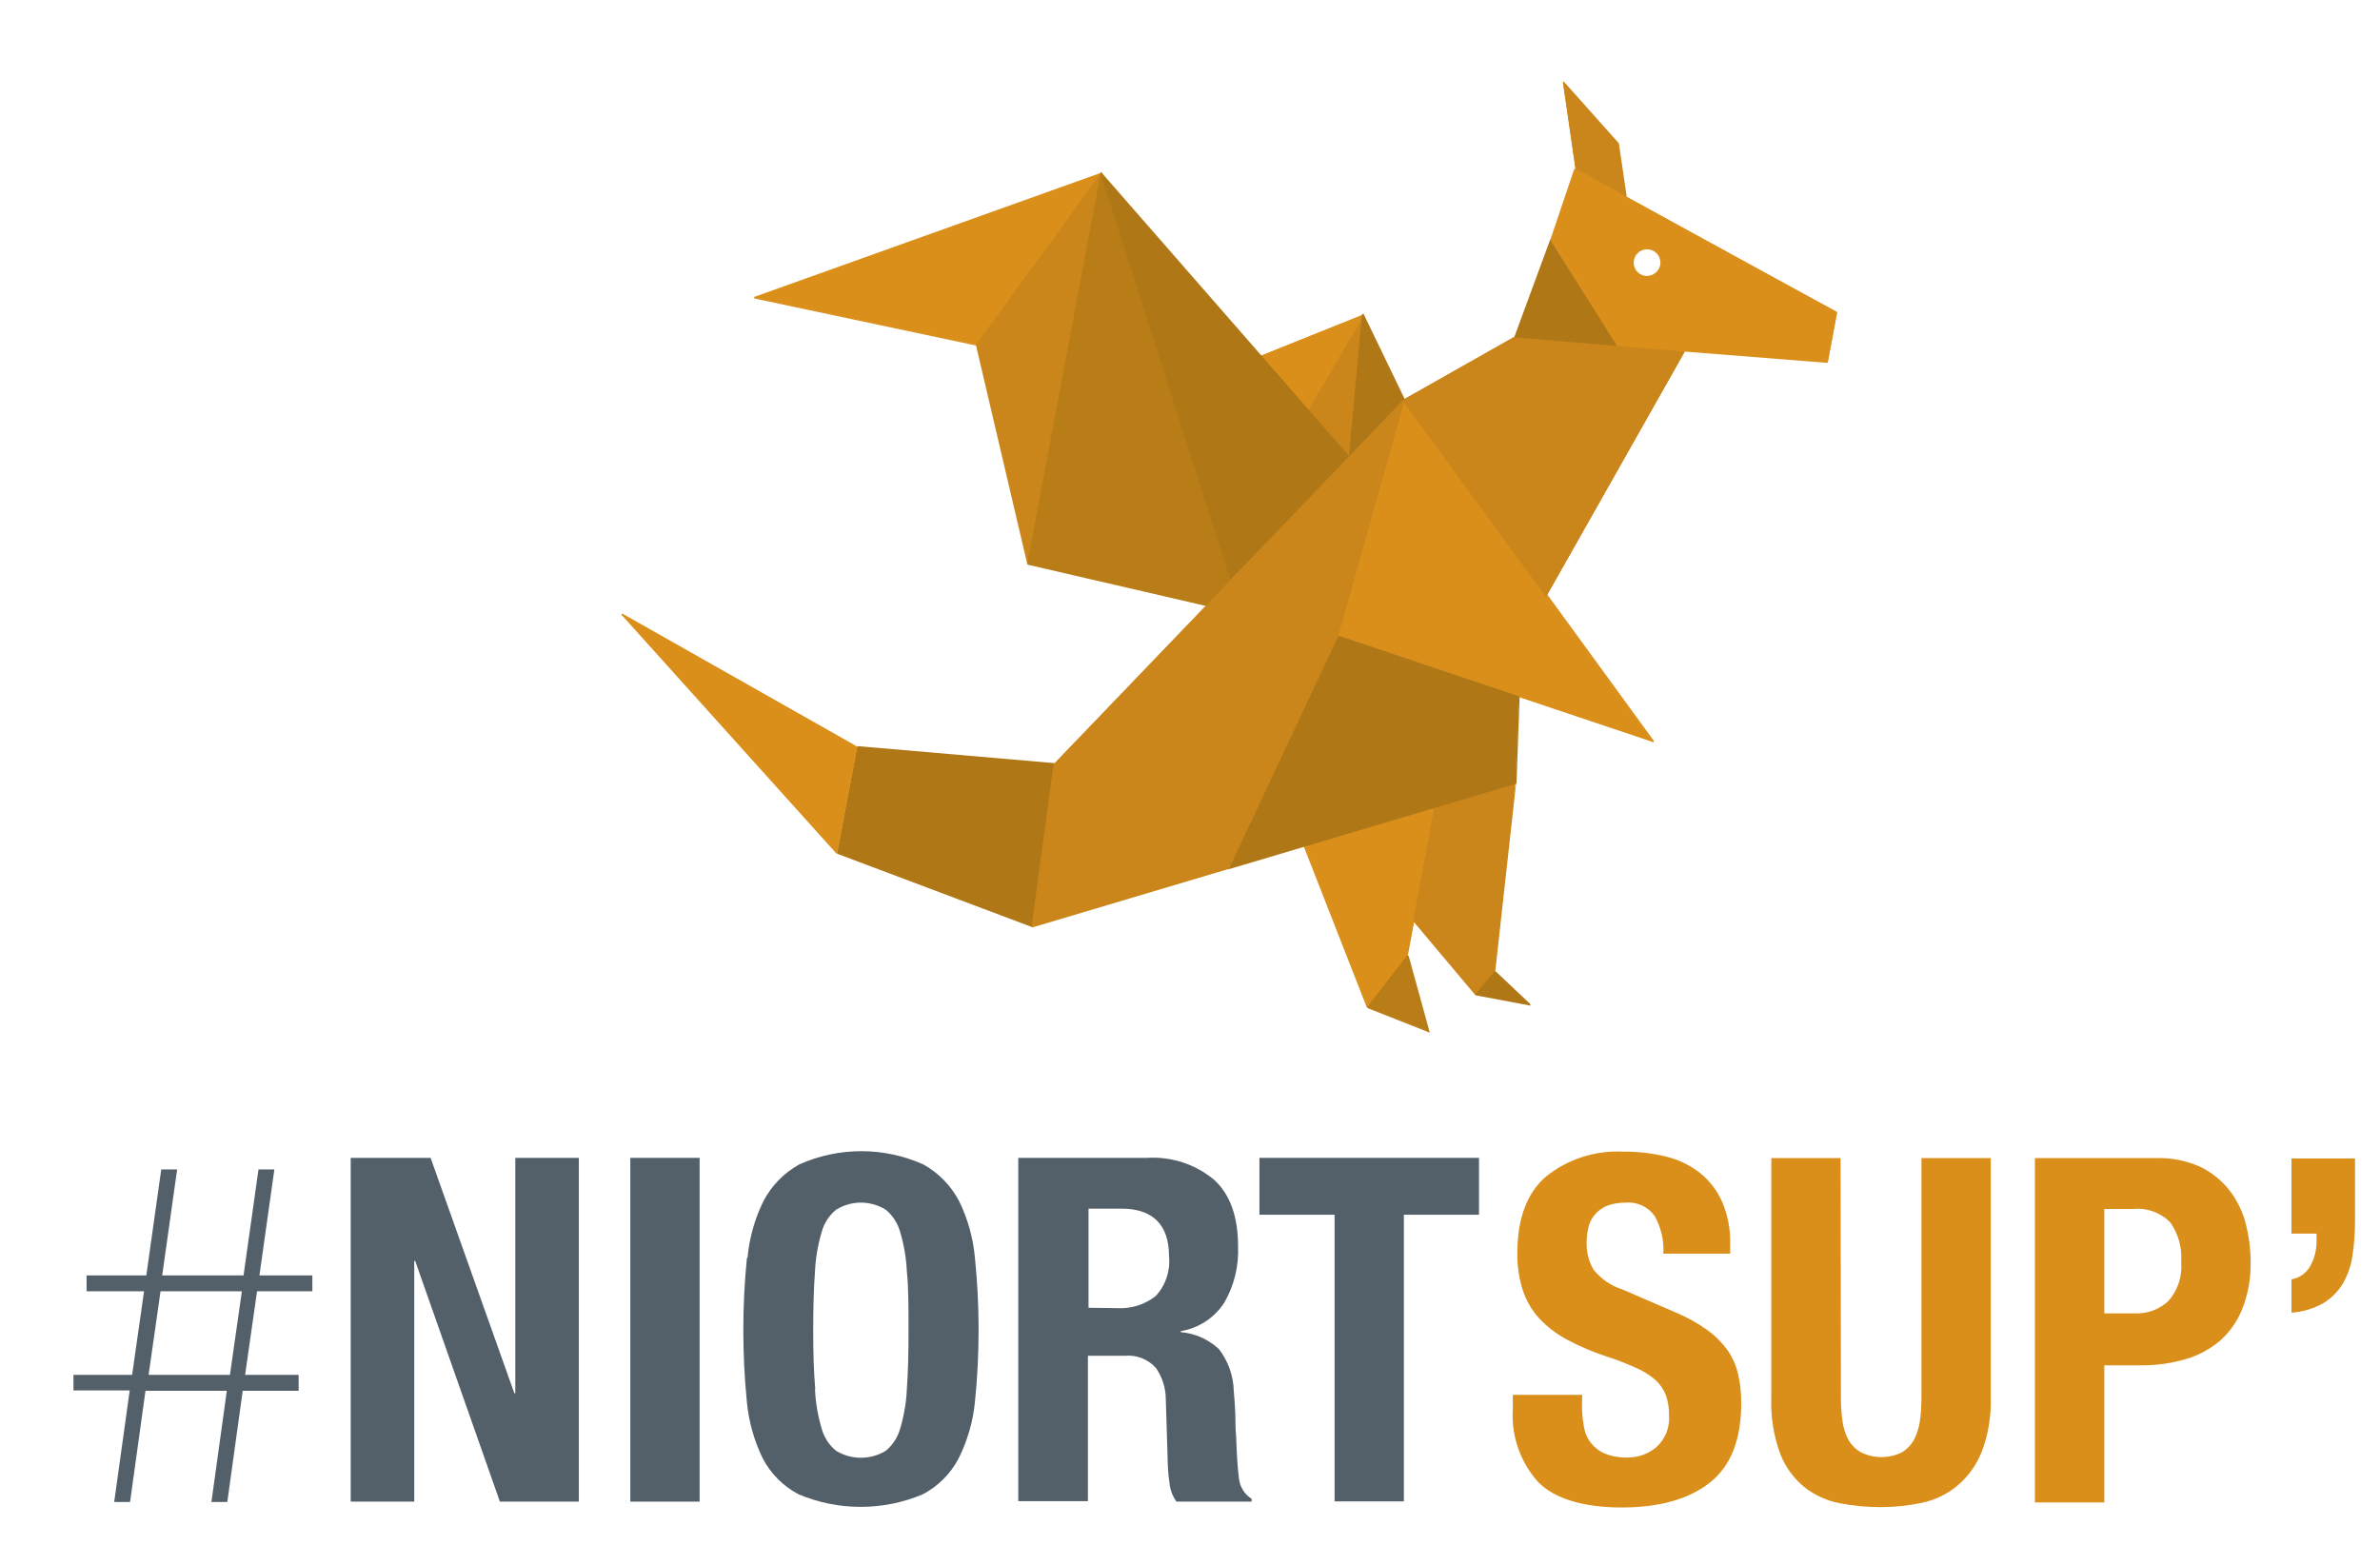 <?xml version="1.0" encoding="UTF-8"?>
<svg xmlns="http://www.w3.org/2000/svg" id="Calque_1" viewBox="0 0 199.25 131">
  <defs>
    <style>.cls-1{fill:#53606a;}.cls-1,.cls-2,.cls-3,.cls-4,.cls-5{stroke-width:0px;}.cls-2{fill:#b97d18;}.cls-3{fill:#db8f1b;}.cls-4{fill:#ca861a;}.cls-5{fill:#b07717;}</style>
  </defs>
  <path class="cls-1" d="m10.86,116.41h-4.71v-1.3h4.91l1-7h-4.81v-1.33h5l1.25-8.87h1.33l-1.25,8.87h6.81l1.25-8.87h1.33l-1.25,8.87h4.43v1.33h-4.63l-1,7h4.48v1.33h-4.68l-1.29,9.31h-1.33l1.29-9.31h-6.81l-1.29,9.31h-1.33l1.3-9.34Zm8.39-1.3l1-7h-6.81l-1,7h6.81Z"></path>
  <path class="cls-1" d="m43.06,116.65h.08v-19.71h5.32v28.78h-6.61l-7.09-20.15h-.08v20.15h-5.32v-28.78h6.69l7.01,19.71Z"></path>
  <path class="cls-1" d="m52.77,96.94h5.8v28.78h-5.8v-28.78Z"></path>
  <path class="cls-1" d="m62.58,105.31c.15-1.65.6-3.25,1.33-4.74.68-1.3,1.72-2.37,3-3.08,3.31-1.48,7.08-1.48,10.39,0,1.28.71,2.32,1.78,3,3.08.73,1.49,1.17,3.09,1.32,4.74.41,4.01.41,8.06,0,12.07-.16,1.65-.63,3.25-1.37,4.73-.67,1.28-1.72,2.33-3,3-3.32,1.4-7.07,1.4-10.39,0-1.28-.67-2.33-1.72-3-3-.72-1.48-1.17-3.07-1.33-4.71-.4-4.01-.4-8.06,0-12.07l.05-.02Zm5.65,11c.05,1.12.24,2.23.56,3.3.2.73.62,1.38,1.21,1.86,1.28.77,2.87.77,4.15,0,.58-.48,1.01-1.13,1.21-1.86.32-1.07.51-2.18.56-3.3.1-1.36.14-3,.14-4.94s0-3.57-.14-4.92c-.05-1.12-.24-2.23-.56-3.3-.2-.73-.62-1.39-1.21-1.87-1.27-.79-2.88-.79-4.15,0-.59.48-1.01,1.13-1.21,1.87-.32,1.07-.51,2.18-.56,3.3-.1,1.33-.15,2.97-.15,4.92s.05,3.54.17,4.9l-.02.04Z"></path>
  <path class="cls-1" d="m96.01,96.94c2.05-.13,4.07.53,5.64,1.84,1.33,1.22,2,3.08,2,5.58.07,1.66-.34,3.3-1.17,4.73-.83,1.26-2.14,2.11-3.63,2.36v.08c1.19.1,2.31.6,3.19,1.41.78,1.01,1.22,2.24,1.25,3.51.05.54.09,1.12.12,1.75s0,1.34.08,2.12c.05,1.53.13,2.7.24,3.5.08.68.47,1.3,1.05,1.66v.24h-6.29c-.3-.41-.49-.89-.56-1.39-.08-.54-.14-1.09-.16-1.64l-.17-5.52c0-.95-.29-1.88-.84-2.66-.66-.72-1.61-1.09-2.58-1h-3.1v12.17h-5.83v-28.74h10.76Zm-2.5,12.58c1.16.07,2.31-.28,3.23-1,.84-.89,1.25-2.11,1.13-3.33,0-2.65-1.35-4-4-4h-2.74v8.3l2.38.03Z"></path>
  <path class="cls-1" d="m123.82,101.7h-6.29v24h-5.8v-24h-6.29v-4.76h18.38v4.76Z"></path>
  <path class="cls-3" d="m132.44,117.6c0,.61.05,1.23.16,1.83.08.51.28.99.6,1.39.31.39.72.7,1.19.89.59.23,1.23.34,1.87.32.88,0,1.73-.3,2.4-.86.75-.68,1.15-1.67,1.07-2.68.01-.57-.08-1.14-.26-1.68-.19-.48-.49-.92-.87-1.27-.48-.41-1.01-.75-1.59-1-.79-.36-1.61-.68-2.44-.95-1.15-.37-2.27-.84-3.34-1.41-.88-.46-1.68-1.07-2.36-1.79-.63-.68-1.1-1.5-1.39-2.38-.32-1.01-.47-2.07-.45-3.13,0-2.84.8-5,2.38-6.36,1.84-1.49,4.17-2.23,6.53-2.1,1.2-.01,2.4.13,3.57.42,1.03.25,1.99.72,2.82,1.37.8.65,1.44,1.48,1.85,2.42.47,1.11.7,2.32.67,3.53v.8h-5.6c.07-1.1-.19-2.2-.73-3.16-.55-.77-1.47-1.2-2.42-1.11-.55-.01-1.1.08-1.61.28-.39.17-.73.43-1,.75-.26.31-.43.68-.52,1.07-.09.41-.14.83-.14,1.25-.02.78.17,1.55.56,2.23.62.79,1.46,1.38,2.42,1.68l4.47,1.93c.96.4,1.86.9,2.7,1.51.65.47,1.21,1.05,1.68,1.7.41.61.7,1.28.86,2,.18.79.26,1.61.25,2.42,0,3.04-.88,5.25-2.64,6.63s-4.22,2.07-7.36,2.07-5.62-.71-7-2.13c-1.5-1.67-2.27-3.88-2.12-6.13v-1.17h5.81l-.02.82Z"></path>
  <path class="cls-3" d="m154.12,117.04c0,.67.04,1.34.14,2,.08.55.25,1.08.52,1.57.26.42.62.77,1.05,1,1.07.51,2.3.51,3.37,0,.41-.24.76-.59,1-1,.26-.49.44-1.02.52-1.57.1-.66.14-1.33.14-2v-20.08h5.8v20.08c.05,1.55-.21,3.09-.76,4.53-.44,1.1-1.15,2.08-2.06,2.84-.85.7-1.86,1.18-2.94,1.41-1.13.24-2.28.36-3.43.36-1.15,0-2.29-.1-3.42-.32-1.07-.2-2.08-.65-2.94-1.31-.92-.74-1.63-1.7-2.06-2.8-.56-1.51-.82-3.11-.76-4.71v-20.08h5.8l.03,20.08Z"></path>
  <path class="cls-3" d="m180.52,96.96c1.28-.04,2.56.22,3.73.75.95.47,1.79,1.16,2.44,2,.62.82,1.07,1.76,1.33,2.76.26,1.04.4,2.1.4,3.17.03,1.32-.2,2.64-.67,3.87-.39,1.03-1.03,1.96-1.85,2.7-.84.72-1.82,1.26-2.88,1.57-1.22.36-2.48.54-3.75.53h-3.1v11.48h-5.81v-28.83h10.16Zm-1.78,13c1.04.04,2.05-.33,2.81-1.05.78-.9,1.16-2.07,1.06-3.26.08-1.18-.24-2.35-.92-3.31-.81-.82-1.96-1.24-3.11-1.12h-2.41v8.74h2.57Z"></path>
  <path class="cls-3" d="m196.94,105.17c-.12.82-.4,1.61-.82,2.33-.41.66-.97,1.22-1.64,1.62-.81.45-1.71.72-2.64.78v-2.79c.67-.11,1.26-.53,1.58-1.13.35-.63.52-1.33.52-2.05v-.65h-2.1v-6.29h5.32v5.24c0,.98-.07,1.97-.22,2.94Z"></path>
  <polygon class="cls-3" points="111.93 53.21 138.34 62.07 117.51 33.5 117.49 33.47 111.93 53.21"></polygon>
  <path class="cls-3" d="m138.34,62.11h0l-26.41-8.86s-.02-.06,0-.09l5.57-19.74h.05s.05-.01.07,0h0l20.82,28.58s.02.06,0,.08c0,.03,0,.06-.04.07s-.06,0-.07-.04Zm-26.33-9l26.14,8.77-20.63-28.3-5.51,19.53Z"></path>
  <polygon class="cls-3" points="114.48 84.28 109.19 70.75 120.16 67.48 117.81 80 114.48 84.28"></polygon>
  <path class="cls-3" d="m114.48,84.35h0s-.03,0-.05,0l-5.3-13.53s-.01-.04,0-.06h0l11-3.27s.05-.01.07,0c.02.02.02.05,0,.07l-2.35,12.51h0l-3.33,4.28s-.03,0-.04,0Zm-5.23-13.55l5.25,13.31,3.24-4.17,2.33-12.38-10.82,3.24Z"></path>
  <polygon class="cls-2" points="119.55 86.32 114.48 84.28 117.81 80 119.55 86.32"></polygon>
  <path class="cls-2" d="m119.55,86.4h0l-5.06-2s0-.03,0-.05v-.06l3.32-4.28s.05-.02.07,0c.03,0,.06.02.06.05l1.74,6.32s.01.06,0,.08l-.13-.06Zm-4.95-2.15l4.84,2-1.66-6-3.18,4Z"></path>
  <polygon class="cls-4" points="126.88 65.48 125.12 81.37 123.54 83.26 118.35 77.1 120.16 67.48 126.88 65.48"></polygon>
  <path class="cls-4" d="m123.53,83.33h0l-5.23-6.22s0-.04,0-.06l1.81-9.62s.03-.05.05-.06l6.72-2m.06,0s0,.04,0,.06l-1.76,15.89h0l-1.58,1.88s-.04.01-.06,0l3.4-17.83Zm-8.51,11.71l5.1,6.07,1.52-1.81,1.74-15.76-6.56,2-1.8,9.5Z"></path>
  <polygon class="cls-5" points="128.01 84.1 123.54 83.26 125.12 81.37 128.01 84.1"></polygon>
  <path class="cls-5" d="m128.01,84.17h0l-4.48-.84s0-.03,0-.05c-.02-.02-.02-.05,0-.07l1.58-1.88s.03,0,.05,0h.06l2.89,2.73s.02.06,0,.08c0,.03,0,.06-.03.06-.03,0-.06,0-.07-.03h0Zm-4.34-1l4.11.77-2.66-2.5-1.45,1.73Z"></path>
  <polygon class="cls-5" points="88.22 63.97 71.76 62.54 70.09 71.41 86.38 77.54 88.22 63.97"></polygon>
  <path class="cls-5" d="m86.38,77.61h0l-16.29-6.13s-.02-.06,0-.09l1.67-8.86s.04-.06.08-.06l16.41,1.42h.05s0,.04,0,.06l-1.84,13.57s0,.03,0,.05l-.08.04Zm-16.21-6.25l16.15,6.08,1.82-13.41-16.32-1.41-1.65,8.74Z"></path>
  <polygon class="cls-3" points="52.14 51.43 71.76 62.54 70.09 71.41 52.14 51.43"></polygon>
  <path class="cls-3" d="m70.09,71.48h-.05l-18-20s-.02-.06,0-.09c.03-.02.06-.02.09,0l19.62,11.11s.02.06,0,.08l-1.67,8.86s.01.04,0,.06v-.02Zm-17.6-19.77l17.56,19.54,1.63-8.67-19.19-10.87Z"></path>
  <polygon class="cls-4" points="129.47 49.91 141.09 29.37 126.84 28.18 117.5 33.47 117.49 33.47 117.5 33.48 129.47 49.91"></polygon>
  <path class="cls-4" d="m129.47,49.98s-.03,0-.05,0l-12-16.43s-.01-.04,0-.06h0l9.35-5.29h0l14.25,1.19h0s0,.05,0,.07l-11.61,20.54h-.06l.12-.02Zm-11.87-16.48l11.87,16.28,11.5-20.34-14.11-1.19-9.26,5.25Z"></path>
  <polygon class="cls-5" points="129.86 20.02 126.84 28.18 135.43 28.9 129.86 20.02"></polygon>
  <path class="cls-5" d="m135.43,28.97h0l-8.59-.72s-.03,0-.05,0c0-.02,0-.05,0-.07l3-8.15h.06s.05-.01.07,0l5.57,8.87s.01.05,0,.08c-.02,0-.04,0-.06-.01Zm-8.49-.86l8.35.7-5.42-8.62-2.93,7.92Z"></path>
  <path class="cls-3" d="m152.98,30.38h0l-11.89-.94-5.66-.47s-.03,0-.05,0l-5.58-8.86s0-.04,0-.06l2-5.92h0s.05,0,.07,0l21.92,11.98s.01.06,0,.08l-.77,4.12s-.01.06-.04.07Zm-17.51-1.55l5.63.47,11.82.93.75-4-21.73-12-2,5.81,5.53,8.79Z"></path>
  <polygon class="cls-4" points="130.85 6.85 131.9 14.1 136.1 16.42 135.45 12.01 130.85 6.85"></polygon>
  <path class="cls-4" d="m136.1,16.5h0l-4.2-2.33h0l-1.05-7.25s-.01-.05,0-.08c.02-.01.06-.01.08,0l4.6,5.16h0l.65,4.41s-.03.08-.07.09h0Zm-4.13-2.45l4,2.24-.63-4.25-4.42-5,1.05,7.01Z"></path>
  <polygon class="cls-5" points="126.88 65.48 127.14 58.31 111.93 53.21 102.79 72.65 126.88 65.48"></polygon>
  <path class="cls-5" d="m102.79,72.73h0s-.01-.06,0-.08l9.13-19.44s.06-.02.09,0l15.21,5.11s.01.05,0,.07l-.26,7.17s-.02.06-.05.06l-24.09,7.17-.03-.06Zm9.18-19.43l-9,19.24,23.88-7.11.25-7.06-15.13-5.07Z"></path>
  <polygon class="cls-3" points="92.19 14.55 63.19 24.93 81.76 28.86 92.19 14.55"></polygon>
  <path class="cls-3" d="m81.76,28.94h0l-18.56-3.94s-.06-.03-.06-.07c-.01-.02-.01-.05,0-.07l29-10.38s.06-.02.08,0c.02.02.02.06,0,.08l-10.4,14.35s-.04.03-.06.03Zm-18.31-4l18.28,3.88,10.26-14.09-28.54,10.21Z"></path>
  <polygon class="cls-4" points="81.78 28.87 86.06 47.15 92.19 14.55 81.76 28.86 81.78 28.87"></polygon>
  <path class="cls-4" d="m86.06,47.22s-.06-.02-.07-.05l-4.28-18.25h0s-.02-.05,0-.07l10.43-14.31s.06-.02.09,0c.02.02.02.06,0,.08l-6.13,32.59s-.03.06-.07.06l.03-.05Zm-4.21-18.36l4.2,17.94,6-31.95-10.2,14.01Z"></path>
  <polygon class="cls-4" points="112.96 38.34 114.06 26.36 109.43 34.29 112.96 38.34"></polygon>
  <path class="cls-4" d="m112.96,38.41h0l-3.54-4s-.01-.06,0-.08l4.64-7.92s.06-.02.08,0c.03,0,.06.04.05.08l-1.1,12s.01.05,0,.07l-.13-.15Zm-3.45-4.13l3.4,3.88,1-11.48-4.4,7.6Z"></path>
  <polygon class="cls-3" points="114.06 26.36 105.51 29.8 109.43 34.29 114.06 26.36"></polygon>
  <path class="cls-3" d="m109.42,34.36h0l-3.92-4.48s0-.05,0-.07h0l8.55-3.43s.06-.02.09,0c.02.02.02.06,0,.08l-4.63,7.92h-.06l-.03-.02Zm-3.79-4.53l3.78,4.33,4.48-7.65-8.26,3.32Z"></path>
  <polygon class="cls-2" points="86.05 47.21 100.99 50.67 103.06 48.51 92.19 14.55 86.05 47.21"></polygon>
  <path class="cls-2" d="m100.99,50.74h0l-14.94-3.46s-.06-.05-.05-.09l6.14-32.65s.03-.06.07-.06h.07l10.87,34s.02.05,0,.07l-2.07,2.16s-.07.03-.09.03Zm-14.86-3.63l14.83,3.44,2-2.1-10.71-33.61-6.12,32.27Z"></path>
  <polygon class="cls-5" points="114.06 26.36 112.98 38.19 117.5 33.48 114.06 26.36"></polygon>
  <path class="cls-5" d="m112.98,38.26h0s-.05,0-.05-.07l1.09-11.83s.03-.06.06-.07c.03-.01.05-.01.08,0l3.44,7.12s.01.06,0,.08l-4.52,4.71s0,.07-.04.08c-.02,0-.04,0-.06-.02Zm1.13-11.63l-1,11.36,4.34-4.52-3.34-6.84Z"></path>
  <path class="cls-3" d="m131.9,14.11l-2,5.92,5.57,8.88,5.66.47,11.89.94.77-4.12-21.89-12.09Zm6,9c-.62,0-1.12-.49-1.13-1.11,0-.62.49-1.12,1.11-1.13.62,0,1.12.49,1.13,1.11,0,0,0,0,0,0,0,.61-.5,1.11-1.11,1.12Z"></path>
  <polygon class="cls-5" points="92.19 14.55 103.06 48.51 112.96 38.34 92.19 14.55"></polygon>
  <path class="cls-5" d="m103.06,48.58h0s-.06-.02-.06-.05l-10.87-34s-.01-.06,0-.08c.03-.02.06-.02.09,0l20.78,23.79s.02.07,0,.1l-9.9,10.17s-.02.07-.04.07Zm-10.7-33.72l10.73,33.52,9.78-10.05-20.51-23.47Z"></path>
  <polygon class="cls-4" points="117.5 33.48 88.22 63.97 86.38 77.54 102.79 72.65 111.93 53.21 117.5 33.48"></polygon>
  <path class="cls-4" d="m86.38,77.61h0s0-.04,0-.06l1.84-13.57h0l29.28-30.49s.06-.02.09,0c.02.02.02.06,0,.08l-5.57,19.73-9.14,19.46s-.03,0-.05,0l-16.41,4.89-.04-.04Zm1.87-13.61l-1.82,13.44,16.27-4.84,9.12-19.42,5.49-19.44-29.06,30.26Z"></path>
</svg>
